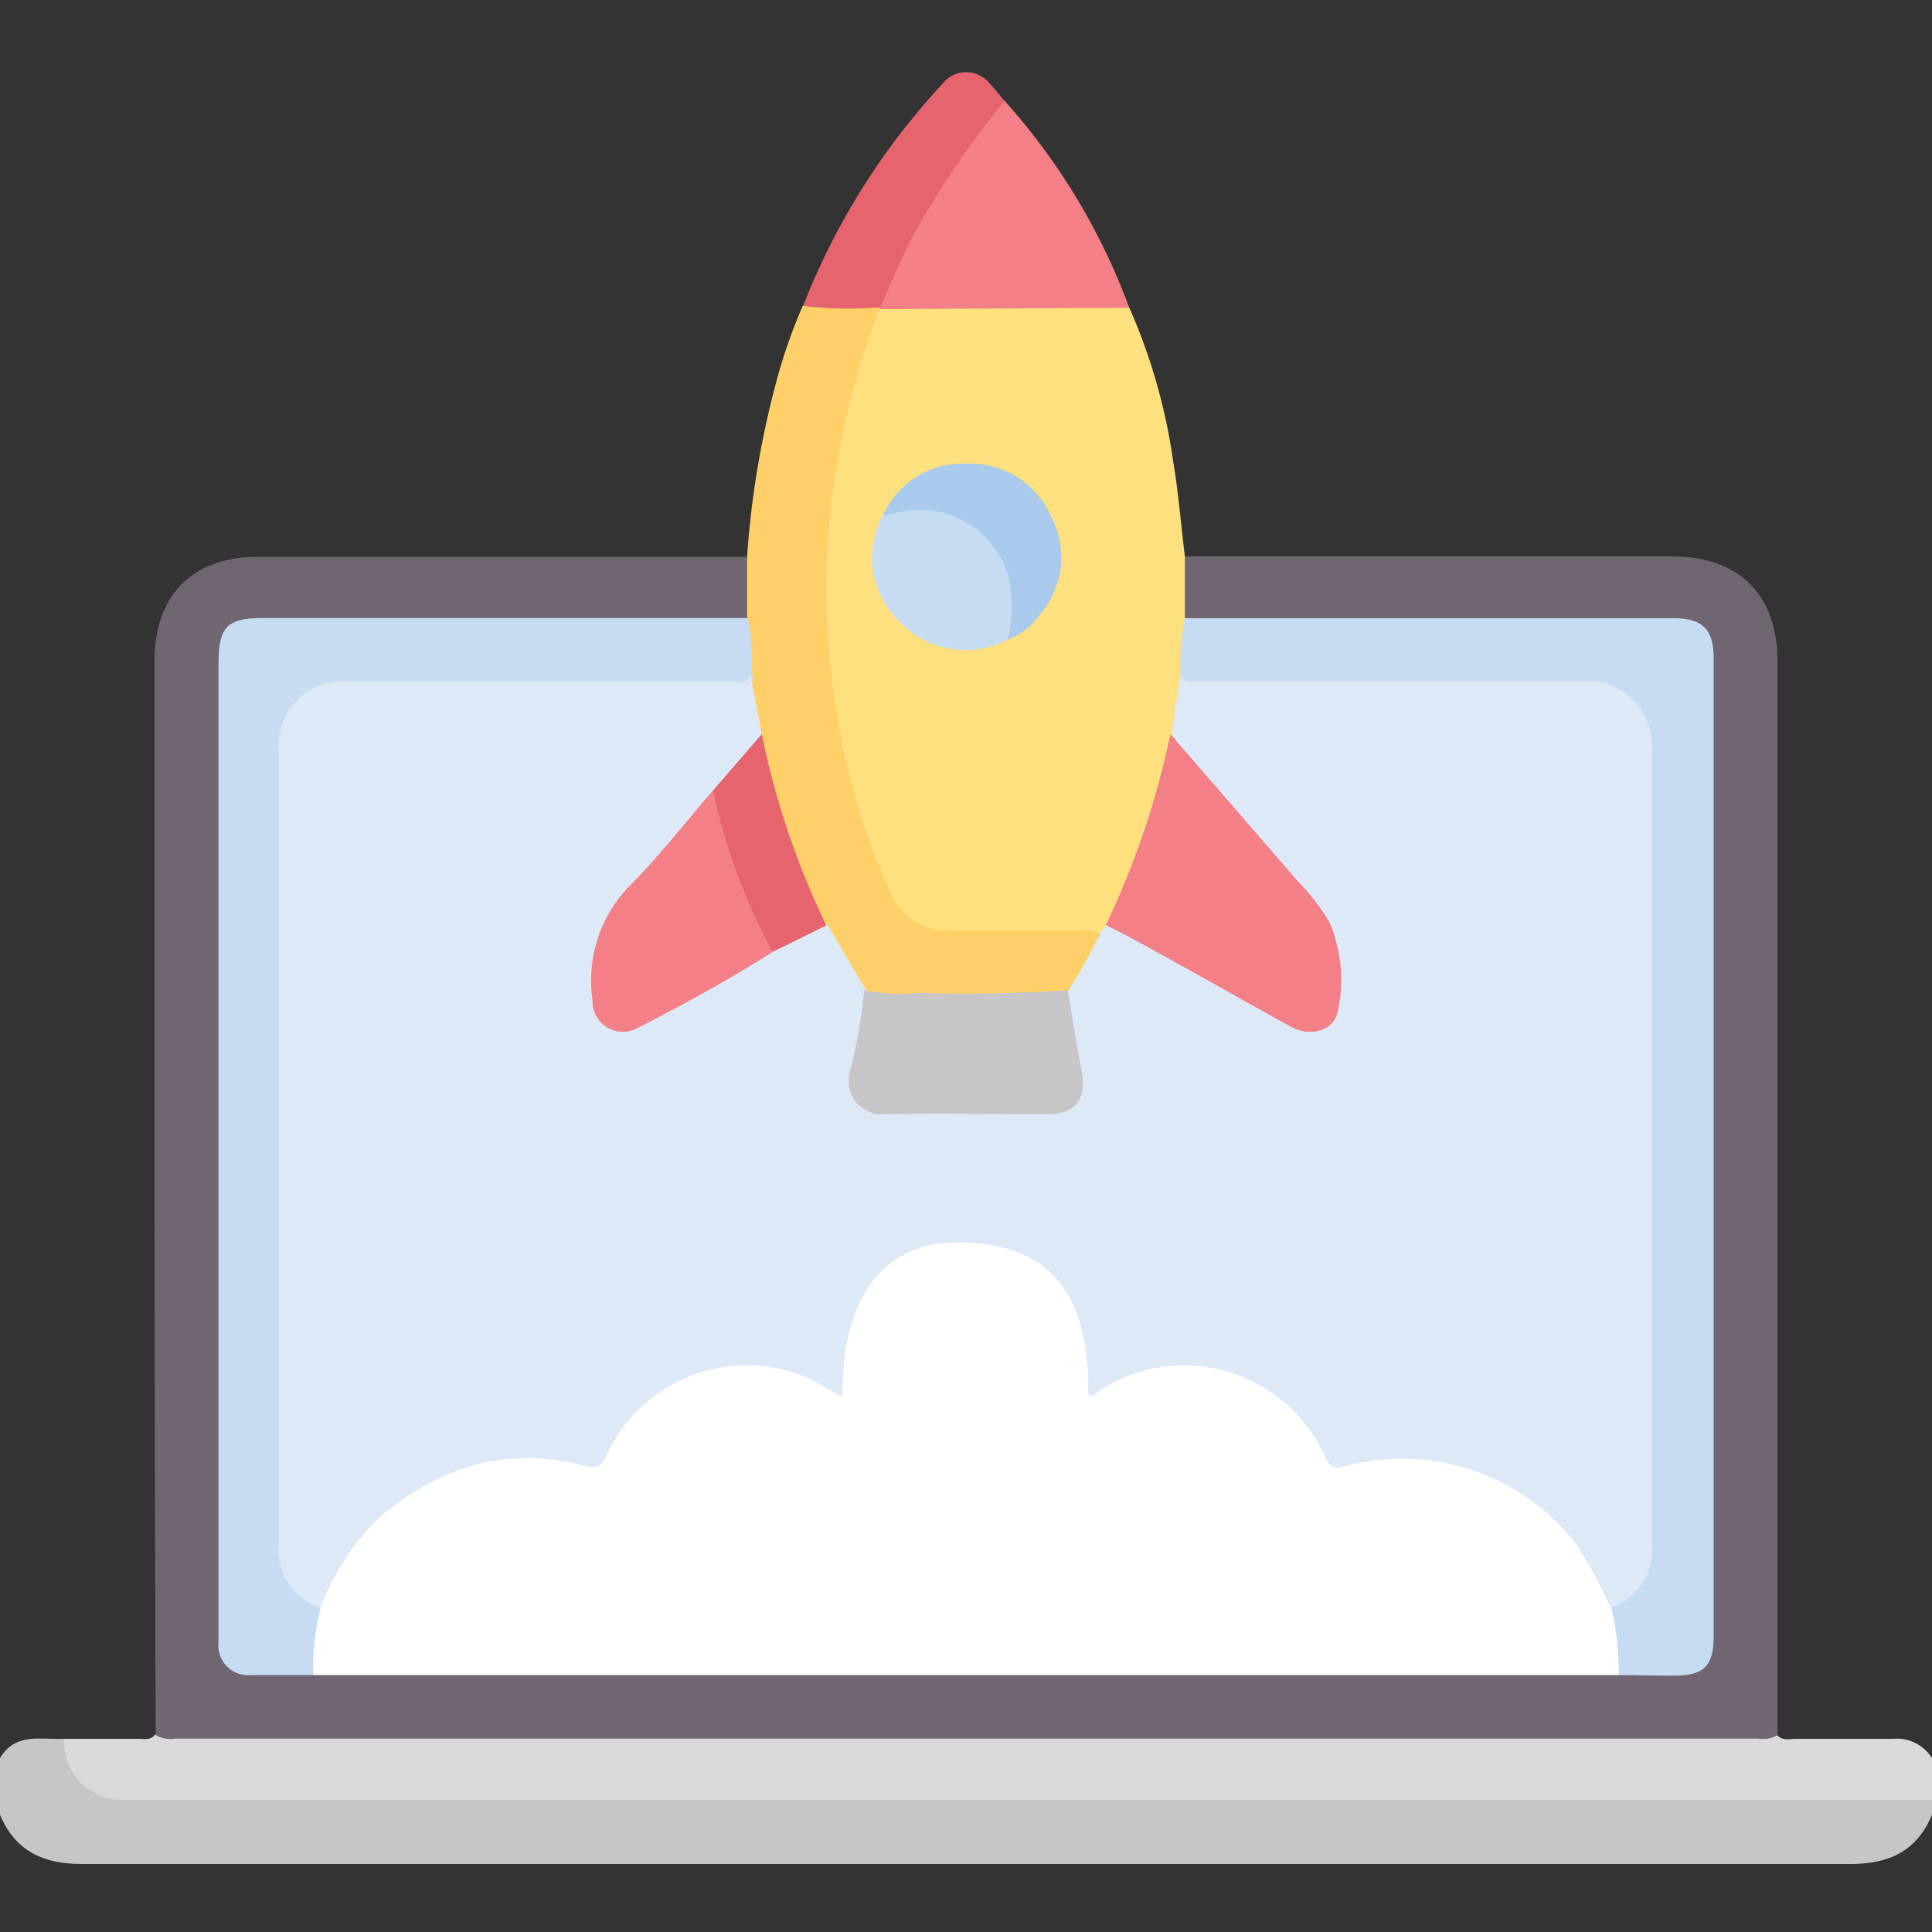 <?xml version="1.0" encoding="UTF-8"?>
<svg xmlns="http://www.w3.org/2000/svg" id="Layer_1" data-name="Layer 1" viewBox="0 0 100 100">
  <rect x="0" y="0" width="100" height="100" fill="#333333" stroke="none"/>
  <defs>
    <style>.cls-1{fill:#c8c5c9;}.cls-2{fill:#dbd8db;}.cls-3{fill:#706672;}.cls-4{fill:#ffe07e;}.cls-5{fill:#ffd067;}.cls-6{fill:#f37f87;}.cls-7{fill:#e5646e;}.cls-8{fill:#fff;}.cls-9{fill:#c6dcf2;}.cls-10{fill:#dde9f7;}.cls-11{fill:#a9caea;}</style>
  </defs>
  <title>Addressing Three Common Scenarios</title>
  <path class="cls-1" d="M100,93.93c-.79,1.88-2.2,2.55-4.23,2.55q-45.76,0-91.54,0c-2,0-3.44-.67-4.23-2.55V91c.8-1.35,2.13-.94,3.32-1,.06.11,0-.05.06.07.73,2.36,2.47,2.77,4.72,2.76q45-.08,89.92,0c.67,0,1.38-.16,2,.31Z"></path>
  <path class="cls-2" d="M100,93.15H6.55A3,3,0,0,1,3.32,90c1.26,0,2.53,0,3.8,0,.31,0,.66.1.9-.21a2,2,0,0,1,.87-.1q41.11,0,82.22,0a2,2,0,0,1,.87.1c.27.34.66.21,1,.21,1.65,0,3.31,0,5,0A2.16,2.16,0,0,1,100,91Z"></path>
  <path class="cls-3" d="M92,89.81a1.52,1.52,0,0,1-1,.18H9.06a1.52,1.52,0,0,1-1-.18Q8,74.68,8,59.53V34.21c0-3.44,2-5.39,5.36-5.39q12.63,0,25.27,0a4,4,0,0,1,0,3.17,2.82,2.82,0,0,1-1.71.27H14.75c-.35,0-.71,0-1.07,0-1.58,0-2,.49-2,2.06v50c0,1.73.39,2.08,2.15,2.1.82,0,1.63,0,2.44,0,.59-.05,1.17,0,1.76,0H82.58a11.43,11.43,0,0,1,1.17,0c1-.05,2,0,2.92,0,1.21-.05,1.61-.46,1.68-1.68,0-.35,0-.71,0-1.07V35c0-.33,0-.65,0-1a1.58,1.58,0,0,0-1.62-1.69,10.77,10.77,0,0,0-1.27,0H63A3.07,3.07,0,0,1,61.3,32a3.92,3.92,0,0,1,0-3.2H86.6C90,28.82,92,30.77,92,34.21V88.64C92,89,92,89.42,92,89.81Z"></path>
  <path class="cls-4" d="M61.33,28.81V32a8.55,8.55,0,0,1,0,2.81c-.2,1.05-.31,2.11-.51,3.15a36.59,36.59,0,0,1-3.44,10,.82.82,0,0,1-.65.46c-2.34,0-4.69,0-7,0a4.1,4.1,0,0,1-4.2-2.83,39.53,39.53,0,0,1-3-17.41,37.78,37.78,0,0,1,2.39-11.4,1.49,1.49,0,0,1,.74-1A4.06,4.06,0,0,1,47,15.65h9.94a2.47,2.47,0,0,1,1.51.27,30.1,30.1,0,0,1,2.28,8C61,25.54,61.13,27.18,61.33,28.81Z"></path>
  <path class="cls-5" d="M45.51,16a42.13,42.13,0,0,0-2.58,11,40.09,40.09,0,0,0,1.64,15.29,36.62,36.62,0,0,0,1.51,3.88,3.21,3.21,0,0,0,3.17,2c2.21,0,4.42,0,6.62,0,.34,0,.73-.12,1,.23a4.86,4.86,0,0,1-1.78,3.15,3.09,3.09,0,0,1-1.34.23H46.26a3.16,3.16,0,0,1-1.33-.22A7.46,7.46,0,0,1,43.12,49c-.2-.33-.35-.68-.53-1a37.92,37.92,0,0,1-3.43-10c-.23-1-.27-2.12-.49-3.16a8.61,8.61,0,0,1,0-2.82V28.82a47,47,0,0,1,1.75-9.91,28.4,28.4,0,0,1,1.13-3.08,9.68,9.68,0,0,1,3.83,0Z"></path>
  <path class="cls-6" d="M58.45,15.93,45.51,16l0-.08c-.14-1.09.55-1.91,1-2.78a38,38,0,0,1,4.84-7.46A1,1,0,0,1,52,5.22,33.19,33.19,0,0,1,58.45,15.93Z"></path>
  <path class="cls-7" d="M52,5.22a46.38,46.38,0,0,0-4.83,7.14c-.61,1.14-1.07,2.36-1.6,3.54a19,19,0,0,1-4-.07,36.25,36.25,0,0,1,7.2-11.48,1.56,1.56,0,0,1,2.48,0C51.5,4.6,51.72,4.92,52,5.22Z"></path>
  <path class="cls-8" d="M83.79,86.7c-.26,0-.52,0-.78,0H17c-.26,0-.52,0-.78,0-.61-1.16-.08-2.27.17-3.4a11.51,11.51,0,0,1,7.69-7.55,10,10,0,0,1,5.76-.26,1.12,1.12,0,0,0,1.55-.65,8.26,8.26,0,0,1,11.47-3.29.62.62,0,0,0,.47.11,6.7,6.7,0,0,1,7.56-7.61c3.45.23,5.65,3.06,5.84,7.58.18.12.31,0,.44-.08a8.28,8.28,0,0,1,11.47,3.3c.31.62.64.87,1.37.68a11.53,11.53,0,0,1,13.61,7.78,9.72,9.72,0,0,1,.45,2.32A1.45,1.45,0,0,1,83.79,86.7Z"></path>
  <path class="cls-9" d="M16.6,83.21a12.85,12.85,0,0,0-.39,3.49c-1.07,0-2.14,0-3.22,0A1.54,1.54,0,0,1,11.31,85c0-.23,0-.46,0-.69V34.39c0-2,.45-2.41,2.4-2.4h25a12.9,12.9,0,0,1,.21,2.84c.19.54-.21.61-.56.68a6,6,0,0,1-1.27.06H18.51c-2.64,0-3.74,1.07-3.74,3.73,0,13.41,0,26.83,0,40.24A4.79,4.79,0,0,0,16.6,83.21Z"></path>
  <path class="cls-9" d="M83.79,86.7a14.71,14.71,0,0,0-.39-3.49,1.15,1.15,0,0,1,.38-.44,3.66,3.66,0,0,0,1.46-3.23c0-3.28,0-6.56,0-9.84V40a11.81,11.81,0,0,0,0-1.46A3,3,0,0,0,82,35.58c-1.53,0-3.06,0-4.59,0H62.84a5.08,5.08,0,0,1-1.17-.06c-.35-.08-.75-.15-.56-.68A12.28,12.28,0,0,1,61.32,32H86.59c1.55,0,2.11.56,2.11,2.11V84.64c0,1.61-.49,2.09-2.08,2.09C85.67,86.73,84.73,86.71,83.79,86.7Z"></path>
  <path class="cls-10" d="M61.11,34.83c.13.64.65.42,1,.42,6.6,0,13.2,0,19.8,0a3.37,3.37,0,0,1,3.6,3.55q0,20.66,0,41.29a3.12,3.12,0,0,1-2.14,3.13A24.55,24.55,0,0,0,81.63,80a11.36,11.36,0,0,0-12-4.11c-.48.12-.73.13-1-.4a8,8,0,0,0-11.53-3.63c-.23.14-.42.43-.77.35.07-5.41-2.09-7.91-6.8-7.9-3.83,0-6,2.92-5.92,8-.62-.33-1.19-.7-1.8-1a8,8,0,0,0-10.41,4c-.27.58-.48.74-1.15.56-4.1-1.08-7.67.08-10.77,2.82a13.34,13.34,0,0,0-2.91,4.53,3.16,3.16,0,0,1-2.14-3.32q0-15,0-30c0-3.67,0-7.34,0-11a3.35,3.35,0,0,1,2.16-3.45,3.12,3.12,0,0,1,1.24-.18c6.67,0,13.33,0,20,0,.38,0,.9.23,1-.42L39.43,38A16.05,16.05,0,0,1,37,41.1c-1.55,1.83-3.07,3.69-4.69,5.45S30.78,50.07,31,52c.09.94,1,1.31,1.94.92a22.65,22.65,0,0,0,2.58-1.36c1.48-.82,3-1.62,4.42-2.48.6-.31,1.2-.62,1.78-1,.32-.19.65-.45,1.08-.26l2,3.37a1.27,1.27,0,0,1,.16,1.12c-.15,1.06-.42,2.1-.58,3.16-.19,1.26.31,1.85,1.59,1.86,2.73,0,5.47,0,8.2,0,1.28,0,1.79-.6,1.59-1.86-.17-1-.36-2.05-.56-3.07a1.31,1.31,0,0,1,.14-1.21,25.33,25.33,0,0,0,1.6-2.89l.37-.48c.55-.21.93.18,1.33.41,2.55,1.45,5.13,2.82,7.68,4.26a4.6,4.6,0,0,0,1.06.48,1.27,1.27,0,0,0,1.75-1.15,6.78,6.78,0,0,0-1.64-5.68c-2.08-2.23-4-4.62-6-6.92a4.46,4.46,0,0,1-.84-1.3Z"></path>
  <path class="cls-6" d="M60.58,38l6.63,7.65a11.18,11.18,0,0,1,1.6,2.08,7.58,7.58,0,0,1,.46,4.48c-.11,1.09-1.37,1.53-2.46.93C64,51.6,61.24,50,58.45,48.5c-.4-.22-.81-.41-1.21-.62A43.74,43.74,0,0,0,60.58,38Z"></path>
  <path class="cls-9" d="M52.15,33.11a4.66,4.66,0,0,1-5.59-.94,4.58,4.58,0,0,1-.87-5.49c1.76-1.11,4.8-.3,6,1.49A4.62,4.62,0,0,1,52.15,33.11Z"></path>
  <path class="cls-11" d="M52.15,33.11a6.76,6.76,0,0,0,0-3.43,4.77,4.77,0,0,0-5.79-3.12c-.21.05-.44.08-.66.12A4.5,4.5,0,0,1,50,24a4.56,4.56,0,0,1,4.39,2.7,4.54,4.54,0,0,1-.55,5.1A3.58,3.58,0,0,1,52.15,33.11Z"></path>
  <path class="cls-1" d="M55.27,51.25c.23,1.37.43,2.74.7,4.09.31,1.59-.27,2.34-1.88,2.34-2.76,0-5.52-.08-8.28,0A1.74,1.74,0,0,1,44,55.43a25.75,25.75,0,0,0,.73-4.18,9.42,9.42,0,0,0,2.8.14A76.89,76.89,0,0,0,55.27,51.25Z"></path>
  <path class="cls-7" d="M36.91,40.91,39.43,38a42.16,42.16,0,0,0,3.34,9.9L40,49.27a.94.94,0,0,1-.55-.52,29.39,29.39,0,0,1-2.62-6.9A1.07,1.07,0,0,1,36.91,40.91Z"></path>
  <path class="cls-6" d="M36.91,40.91A30.46,30.46,0,0,0,40,49.27C37.75,50.7,35.37,52,33,53.21a1.57,1.57,0,0,1-2.33-1.44,7,7,0,0,1,2-6C34.15,44.28,35.48,42.55,36.91,40.91Z"></path>
</svg>
